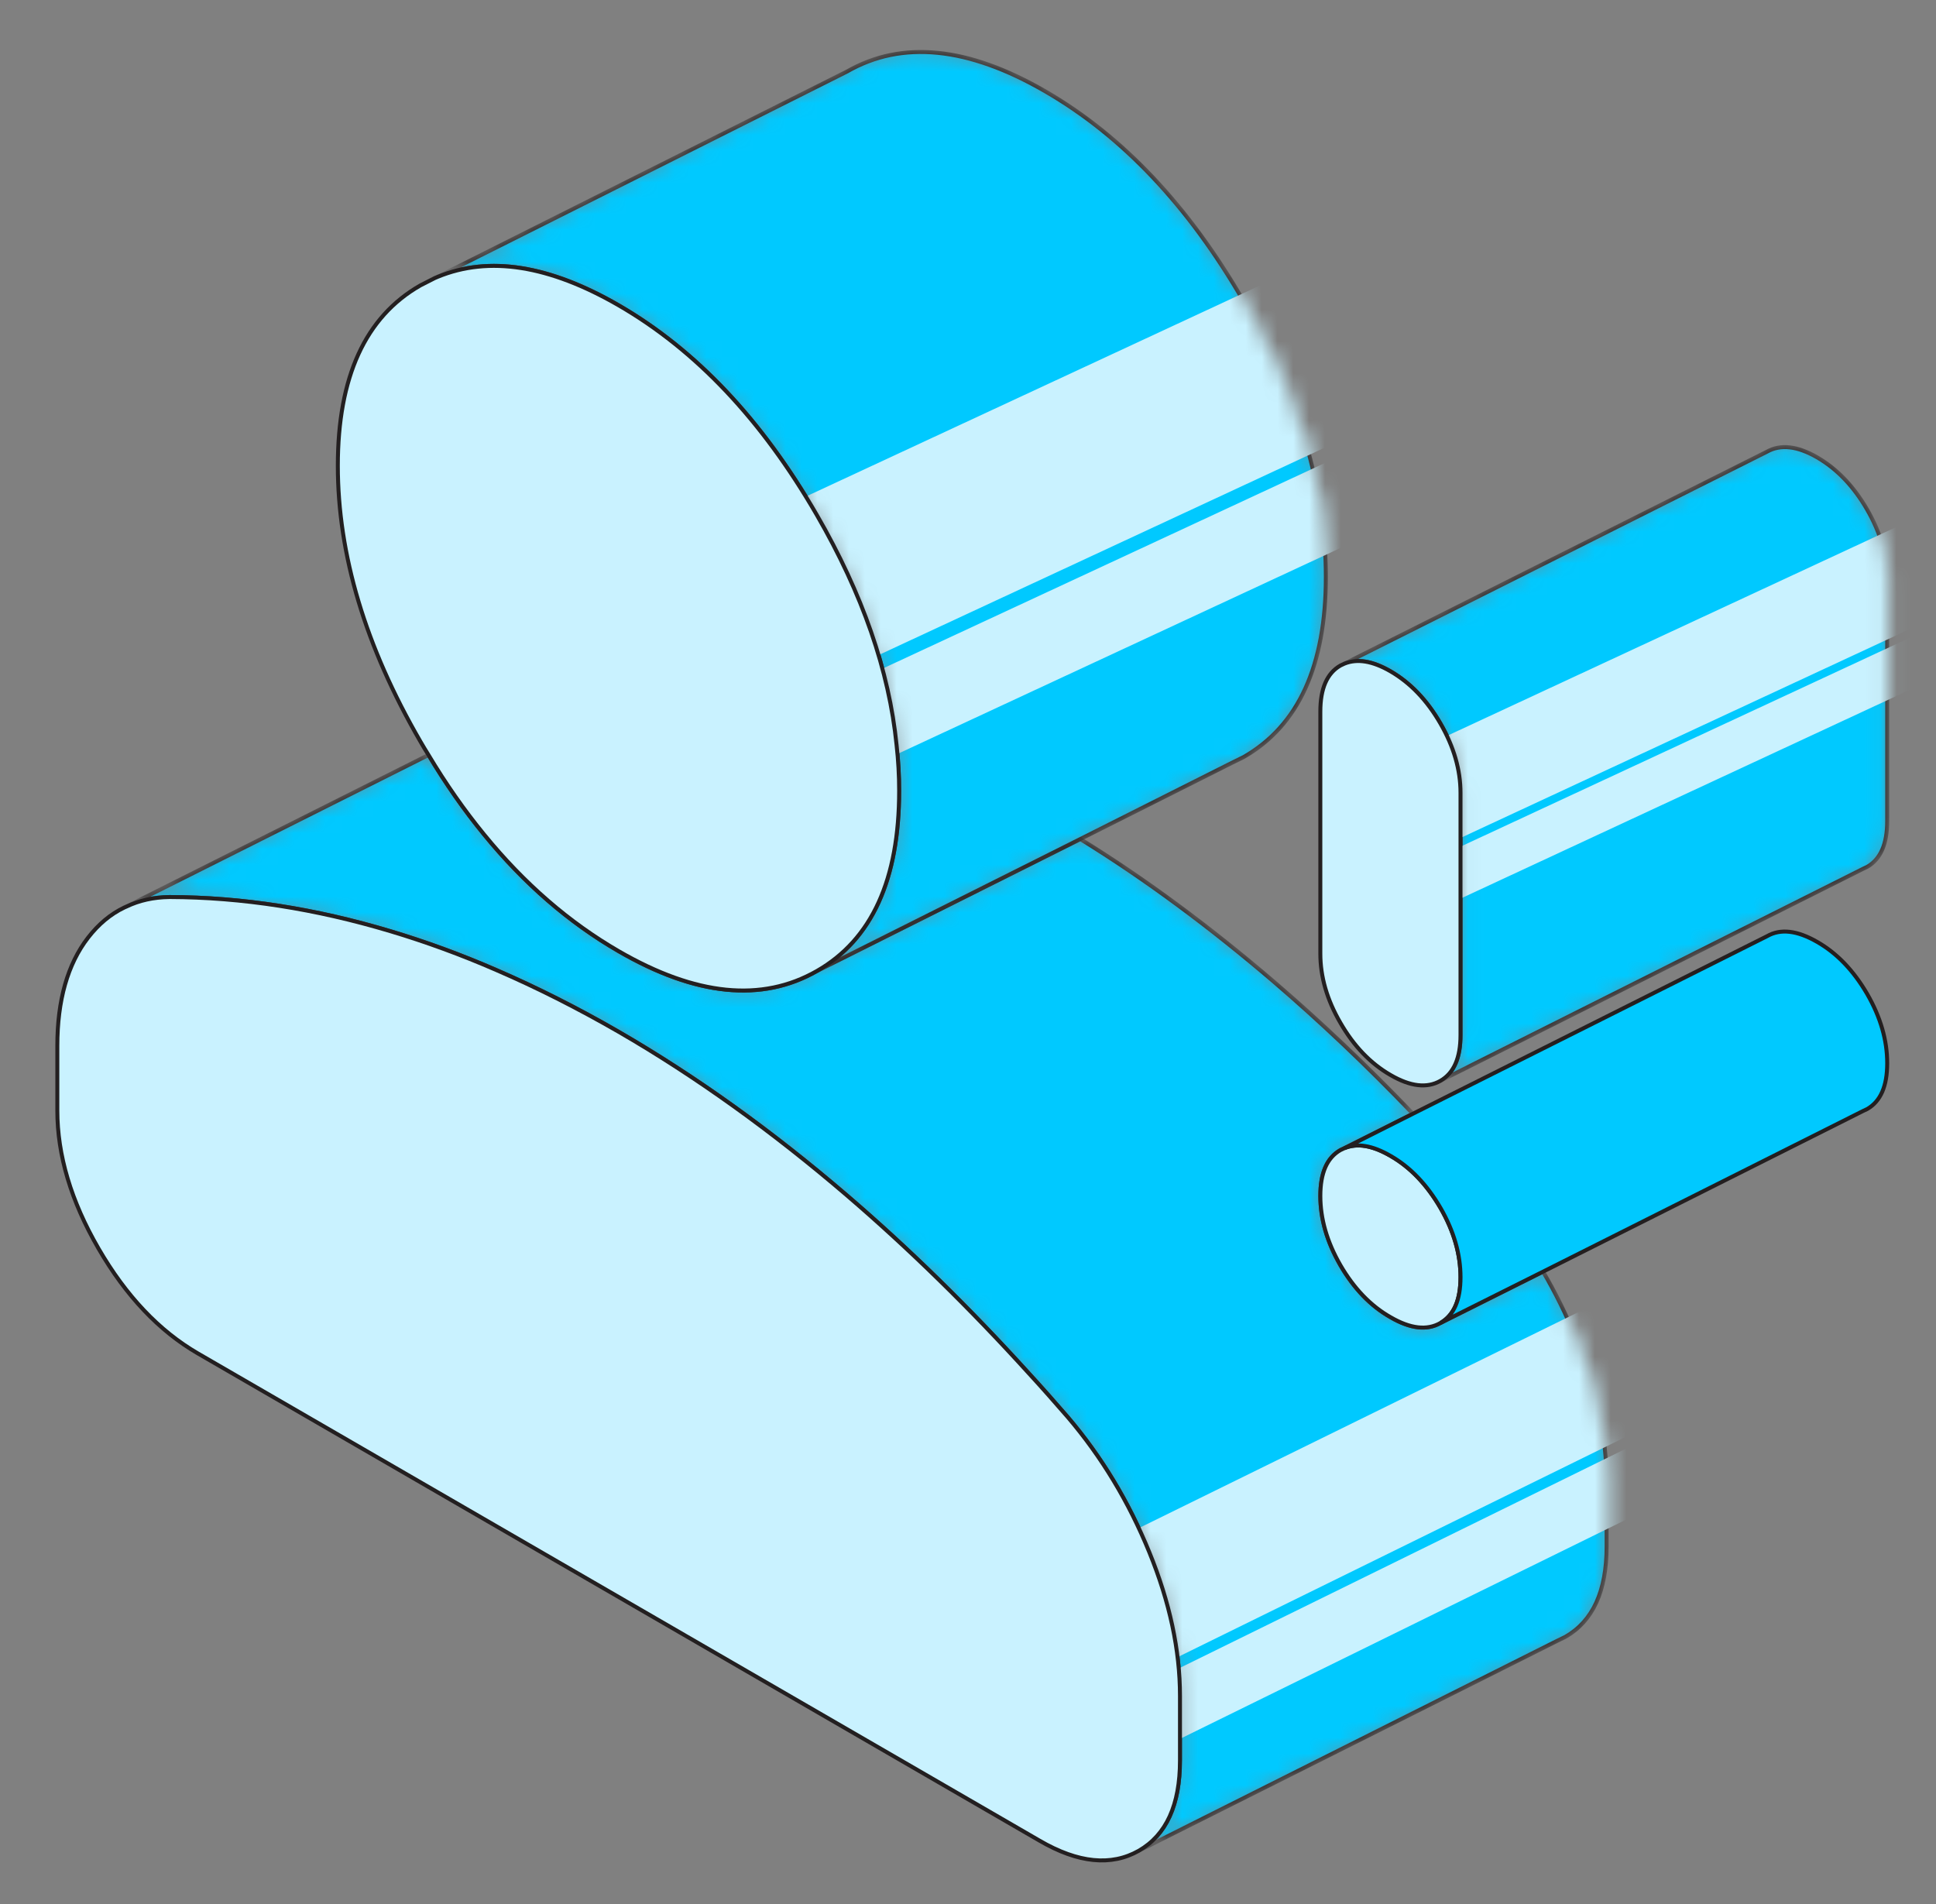 <svg width="122" height="120" viewBox="0 0 122 120" fill="none" xmlns="http://www.w3.org/2000/svg">
<rect x="0" y="0" width="122" height="120" fill="#808080" stroke="none"/>
<mask id="mask0_387_26113" style="mask-type:alpha" maskUnits="userSpaceOnUse" x="84" y="28" width="36" height="41">
<path d="M118.925 36.486V51.748C118.925 53.191 118.509 54.148 117.662 54.634L117.406 54.755L90.773 68.117C91.62 67.632 92.037 66.674 92.037 65.232V49.969C92.037 48.526 91.62 47.07 90.773 45.6C89.926 44.131 88.877 43.038 87.627 42.31C86.484 41.65 85.529 41.501 84.723 41.825L111.356 28.463C112.203 27.991 113.252 28.099 114.516 28.827C115.766 29.555 116.815 30.647 117.662 32.117C118.509 33.587 118.925 35.043 118.925 36.486Z" fill="#00C9FF" stroke="#231F20" stroke-width="0.25"/>
</mask>
<g mask="url(#mask0_387_26113)">
<path d="M118.925 36.486V51.748C118.925 53.191 118.509 54.148 117.662 54.634L117.406 54.755L90.773 68.117C91.62 67.632 92.037 66.674 92.037 65.232V49.969C92.037 48.526 91.62 47.07 90.773 45.6C89.926 44.131 88.877 43.038 87.627 42.31C86.484 41.65 85.529 41.501 84.723 41.825L111.356 28.463C112.203 27.991 113.252 28.099 114.516 28.827C115.766 29.555 116.815 30.647 117.662 32.117C118.509 33.587 118.925 35.043 118.925 36.486Z" fill="#00C9FF" stroke="#231F20" stroke-width="0.25"/>
<rect x="84.668" y="49.409" width="41.233" height="6.192" transform="rotate(-24.937 84.668 49.409)" fill="#C9F2FF"/>
<rect x="86.012" y="56.16" width="41.233" height="2.971" transform="rotate(-24.937 86.012 56.16)" fill="#C9F2FF"/>
</g>
<mask id="mask1_387_26113" style="mask-type:alpha" maskUnits="userSpaceOnUse" x="7" y="47" width="95" height="70">
<path d="M101.244 93.398V97.47C101.244 100.274 100.384 102.162 98.649 103.16L98.098 103.429L71.76 116.643C73.495 115.645 74.355 113.757 74.355 110.953V106.881C74.355 104.009 73.71 100.975 72.419 97.82C71.129 94.652 69.421 91.82 67.283 89.312C66.477 88.382 65.67 87.465 64.85 86.575C61.072 82.409 57.241 78.661 53.355 75.331C48.636 71.285 43.85 67.847 38.983 65.029C36.388 63.533 33.82 62.238 31.266 61.133C29.034 60.162 26.816 59.353 24.611 58.692C19.892 57.276 15.254 56.548 10.682 56.535C9.674 56.548 8.76 56.751 7.953 57.142L27.004 47.582C28.093 49.402 29.263 51.074 30.5 52.584C33.041 55.699 35.864 58.139 38.983 59.946C43.85 62.764 48.004 63.182 51.473 61.2L68.077 52.881C72.191 55.416 76.237 58.423 80.244 61.847C83.202 64.382 86.133 67.16 89.037 70.193L84.721 72.364L84.466 72.485C83.618 72.971 83.202 73.928 83.202 75.371C83.202 76.813 83.618 78.269 84.466 79.739C85.312 81.195 86.361 82.301 87.625 83.016C88.875 83.744 89.924 83.865 90.771 83.38L97.238 80.144C98.017 81.465 98.703 82.867 99.308 84.337C100.599 87.492 101.244 90.526 101.244 93.398Z" fill="#00C9FF" stroke="#231F20" stroke-width="0.25"/>
</mask>
<g mask="url(#mask1_387_26113)">
<path d="M101.244 93.398V97.47C101.244 100.274 100.384 102.162 98.649 103.16L98.098 103.429L71.76 116.643C73.495 115.645 74.355 113.757 74.355 110.953V106.881C74.355 104.009 73.71 100.975 72.419 97.82C71.129 94.652 69.421 91.82 67.283 89.312C66.477 88.382 65.67 87.465 64.85 86.575C61.072 82.409 57.241 78.661 53.355 75.331C48.636 71.285 43.85 67.847 38.983 65.029C36.388 63.533 33.82 62.238 31.266 61.133C29.034 60.162 26.816 59.353 24.611 58.692C19.892 57.276 15.254 56.548 10.682 56.535C9.674 56.548 8.76 56.751 7.953 57.142L27.004 47.582C28.093 49.402 29.263 51.074 30.5 52.584C33.041 55.699 35.864 58.139 38.983 59.946C43.85 62.764 48.004 63.182 51.473 61.2L68.077 52.881C72.191 55.416 76.237 58.423 80.244 61.847C83.202 64.382 86.133 67.16 89.037 70.193L84.721 72.364L84.466 72.485C83.618 72.971 83.202 73.928 83.202 75.371C83.202 76.813 83.618 78.269 84.466 79.739C85.312 81.195 86.361 82.301 87.625 83.016C88.875 83.744 89.924 83.865 90.771 83.38L97.238 80.144C98.017 81.465 98.703 82.867 99.308 84.337C100.599 87.492 101.244 90.526 101.244 93.398Z" fill="#00C9FF" stroke="#231F20" stroke-width="0.25"/>
<rect x="50.828" y="106.601" width="55.771" height="8.375" transform="rotate(-26.175 50.828 106.601)" fill="#C9F2FF"/>
<rect x="52.844" y="115.69" width="55.771" height="4.018" transform="rotate(-26.175 52.844 115.69)" fill="#C9F2FF"/>
</g>
<mask id="mask2_387_26113" style="mask-type:alpha" maskUnits="userSpaceOnUse" x="27" y="3" width="57" height="59">
<path d="M83.551 36.351C83.551 41.946 81.831 45.735 78.362 47.717L77.622 48.081L68.077 52.881L51.473 61.2C54.942 59.218 56.662 55.429 56.662 49.834C56.662 48.876 56.609 47.919 56.501 46.962C56.031 42.27 54.35 37.429 51.473 32.454C48.004 26.454 43.85 22.058 38.983 19.241C34.614 16.719 30.822 16.112 27.582 17.447L53.382 4.504C56.837 2.522 61.005 2.939 65.872 5.757C70.739 8.575 74.893 12.971 78.362 18.971C81.831 24.957 83.551 30.755 83.551 36.351Z" fill="#D9D9D9" stroke="#231F20" stroke-width="0.25"/>
</mask>
<g mask="url(#mask2_387_26113)">
<path d="M83.551 36.351C83.551 41.946 81.831 45.735 78.362 47.717L77.622 48.081L68.077 52.881L51.473 61.2C54.942 59.218 56.662 55.429 56.662 49.834C56.662 48.876 56.609 47.919 56.501 46.962C56.031 42.27 54.35 37.429 51.473 32.454C48.004 26.454 43.85 22.058 38.983 19.241C34.614 16.719 30.822 16.112 27.582 17.447L53.382 4.504C56.837 2.522 61.005 2.939 65.872 5.757C70.739 8.575 74.893 12.971 78.362 18.971C81.831 24.957 83.551 30.755 83.551 36.351Z" fill="#00C9FF" stroke="#231F20" stroke-width="0.25"/>
<rect x="36.668" y="37.858" width="73.189" height="10.991" transform="rotate(-24.937 36.668 37.858)" fill="#C9F2FF"/>
<rect x="39.055" y="49.84" width="73.189" height="5.273" transform="rotate(-24.937 39.055 49.84)" fill="#C9F2FF"/>
</g>
<path d="M92.036 80.494C92.036 81.937 91.62 82.894 90.772 83.38C89.925 83.865 88.877 83.744 87.626 83.016C86.363 82.301 85.314 81.195 84.467 79.739C83.62 78.269 83.203 76.813 83.203 75.371C83.203 73.928 83.62 72.971 84.467 72.485L84.722 72.364C85.529 72.027 86.484 72.189 87.626 72.849C88.877 73.564 89.925 74.669 90.772 76.126C91.62 77.595 92.036 79.052 92.036 80.494Z" fill="#C9F2FF" stroke="#231F20" stroke-width="0.25"/>
<path d="M118.925 67.011C118.925 68.454 118.509 69.411 117.662 69.897L117.406 70.018L97.24 80.144L90.773 83.38C91.62 82.894 92.037 81.937 92.037 80.494C92.037 79.052 91.62 77.595 90.773 76.126C89.926 74.669 88.877 73.564 87.627 72.85C86.484 72.189 85.529 72.027 84.723 72.364L89.038 70.193L111.356 59.002C112.203 58.517 113.252 58.638 114.516 59.366C115.766 60.081 116.815 61.186 117.662 62.643C118.509 64.112 118.925 65.568 118.925 67.011Z" fill="#00C9FF" stroke="#231F20" stroke-width="0.25"/>
<path d="M56.661 49.834C56.661 55.429 54.94 59.218 51.472 61.2C48.003 63.182 43.849 62.764 38.982 59.946C35.863 58.139 33.039 55.699 30.498 52.584C29.262 51.074 28.092 49.402 27.003 47.582C26.828 47.299 26.653 47.016 26.492 46.732C23.023 40.746 21.289 34.948 21.289 29.353C21.289 23.757 23.023 19.969 26.492 17.987L27.393 17.528L27.581 17.447C30.821 16.112 34.612 16.719 38.982 19.241C43.849 22.058 48.003 26.454 51.472 32.454C54.349 37.429 56.029 42.27 56.5 46.962C56.608 47.919 56.661 48.876 56.661 49.834Z" fill="#C9F2FF" stroke="#231F20" stroke-width="0.25"/>
<path d="M92.036 49.969V65.232C92.036 66.674 91.619 67.631 90.772 68.117C89.925 68.602 88.877 68.481 87.626 67.753C86.363 67.025 85.314 65.933 84.467 64.463C83.62 63.007 83.203 61.551 83.203 60.108V44.845C83.203 43.402 83.62 42.432 84.467 41.946L84.722 41.825C85.529 41.501 86.484 41.65 87.626 42.31C88.877 43.038 89.925 44.13 90.772 45.6C91.619 47.07 92.036 48.526 92.036 49.969Z" fill="#C9F2FF" stroke="#231F20" stroke-width="0.25"/>
<path d="M74.358 106.881V110.953C74.358 113.757 73.497 115.645 71.763 116.643C70.029 117.627 67.945 117.425 65.512 116.009L12.46 85.294C10.026 83.879 7.942 81.681 6.208 78.688C4.474 75.695 3.613 72.795 3.613 69.991V65.919C3.613 63.047 4.259 60.769 5.549 59.097C6.208 58.247 6.961 57.613 7.835 57.195L7.956 57.142C8.762 56.751 9.677 56.548 10.685 56.535C15.256 56.548 19.894 57.276 24.613 58.692C26.818 59.353 29.037 60.162 31.268 61.133C33.823 62.238 36.391 63.533 38.986 65.029C43.853 67.847 48.639 71.285 53.358 75.33C57.243 78.661 61.075 82.409 64.853 86.575C65.673 87.465 66.479 88.382 67.286 89.312C69.424 91.82 71.131 94.652 72.422 97.82C73.713 100.975 74.358 104.009 74.358 106.881Z" fill="#C9F2FF" stroke="#231F20" stroke-width="0.25"/>
</svg>

